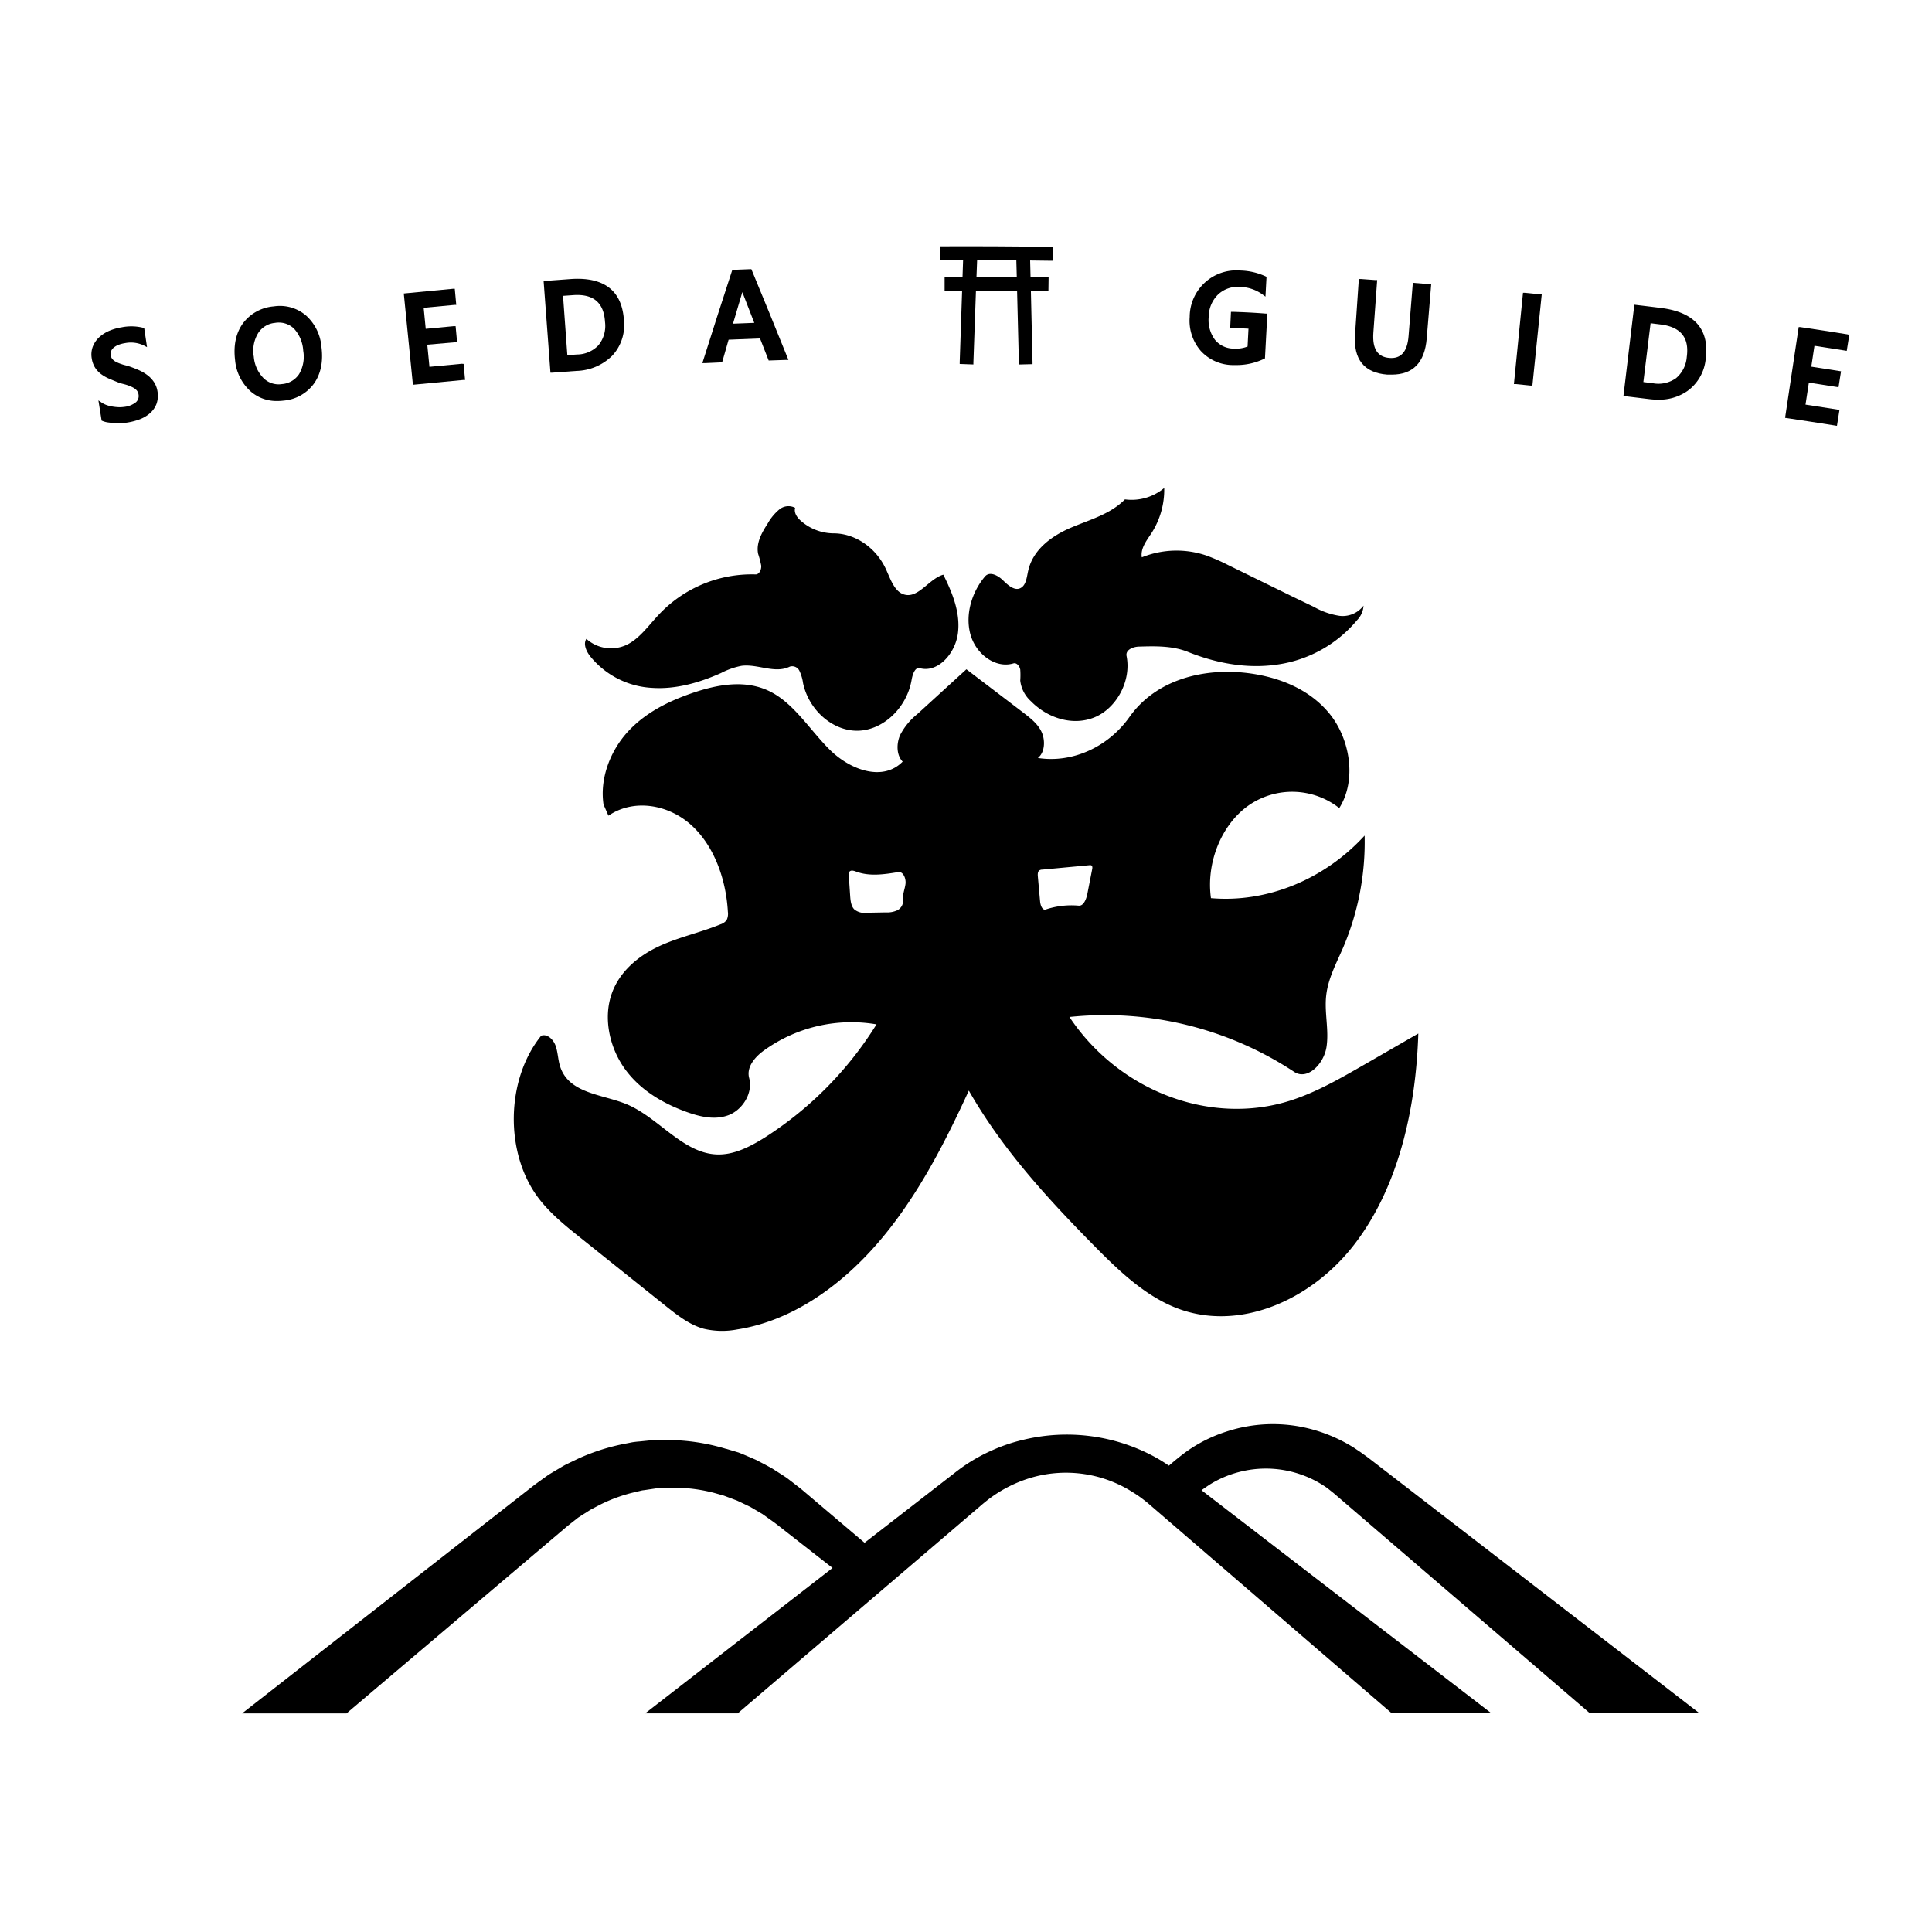 <svg xmlns="http://www.w3.org/2000/svg" viewBox="0 0 508.05 508.04"><defs><style>.cls-1{fill:none;}</style></defs><g id="レイヤー_2" data-name="レイヤー 2"><g id="logo"><g id="title"><path d="M40.49,100.48a7.57,7.57,0,0,0-1.66-1.78,11.55,11.55,0,0,0-2.17-1.3c-.79-.36-1.63-.69-2.52-1S32.6,96,32,95.77a9.19,9.19,0,0,1-1.55-.64,3,3,0,0,1-.93-.74,2.18,2.18,0,0,1-.42-1,1.81,1.81,0,0,1,.15-1.15,2.72,2.72,0,0,1,.79-.94,4.45,4.45,0,0,1,1.28-.68,8.28,8.28,0,0,1,1.56-.39,7.9,7.9,0,0,1,4.91.6l.87.45-.74-5-.3-.09A12.82,12.82,0,0,0,32,86.07a13.72,13.72,0,0,0-3.16.88,9.35,9.35,0,0,0-2.67,1.66,6.68,6.68,0,0,0-1.73,2.44,5.89,5.89,0,0,0-.32,3.18,6.43,6.43,0,0,0,.85,2.4,6.62,6.62,0,0,0,1.55,1.7,10.12,10.12,0,0,0,2.06,1.2c.75.33,1.55.65,2.41,1s1.49.43,2.16.64a11,11,0,0,1,1.7.67,3.79,3.79,0,0,1,1.1.81,2.14,2.14,0,0,1,.48,1.1,2.19,2.19,0,0,1-.66,2A5.92,5.92,0,0,1,32.65,107a8.92,8.92,0,0,1-1.42.08,12.75,12.75,0,0,1-1.6-.16,8.67,8.67,0,0,1-1.54-.38,6.42,6.42,0,0,1-1.26-.61l-.95-.64.84,5.31.25.11a5.8,5.8,0,0,0,1.46.38c.55.08,1.14.13,1.75.16H31c.33,0,.65,0,1,0,.57,0,1.06-.07,1.46-.13a16.49,16.49,0,0,0,3.27-.85,9.08,9.08,0,0,0,2.68-1.58,6.28,6.28,0,0,0,1.72-2.42,6.47,6.47,0,0,0,.29-3.3A6.23,6.23,0,0,0,40.49,100.48Z"/><path d="M80.51,83A10.56,10.56,0,0,0,72,80.57a11.2,11.2,0,0,0-8.18,4.55c-1.81,2.55-2.46,5.78-2,9.59A12.53,12.53,0,0,0,66,103a10.37,10.37,0,0,0,6.9,2.45,14.58,14.58,0,0,0,1.72-.11,11,11,0,0,0,7.92-4.44c1.8-2.52,2.49-5.75,2-9.6A12.5,12.5,0,0,0,80.51,83ZM78.64,98.39A5.92,5.92,0,0,1,74.13,101a5.61,5.61,0,0,1-4.85-1.58,9.08,9.08,0,0,1-2.54-5.62,8.91,8.91,0,0,1,1.09-6.11,5.86,5.86,0,0,1,4.46-2.78,5.77,5.77,0,0,1,5,1.49,9.38,9.38,0,0,1,2.45,5.84A9,9,0,0,1,78.64,98.39Z"/><path d="M121.41,95.66c-2.83.26-5.66.52-8.48.8l-.57-5.82L119.7,90l.5,0-.39-4.23-.49,0-7.37.7-.54-5.53c2.69-.26,5.38-.52,8.07-.76l.5,0-.39-4.24-.5,0q-6.21.57-12.41,1.19l-.5.05,2.4,24,.5-.05q6.36-.63,12.72-1.21l.5,0-.39-4.23Z"/><path d="M160.6,76c-2.35-2.06-5.88-2.94-10.5-2.62l-6.65.49-.5,0L144.75,98l.5,0,6.28-.46a13.85,13.85,0,0,0,9.46-4,11.76,11.76,0,0,0,3.09-9.19C163.86,80.61,162.69,77.82,160.6,76Zm-3.19,14.75a7.83,7.83,0,0,1-5.7,2.47l-2.52.18-1.13-15.6,2.7-.19c2.66-.19,4.72.33,6.09,1.53s2.09,3,2.25,5.54A8.06,8.06,0,0,1,157.41,90.74Z"/><path d="M197.72,71.12l-.14-.33-.34,0-4.32.17h-.35l-.1.33c-2.52,7.69-5.06,15.6-7.56,23.52l-.21.68.71,0,4.12-.19.36,0,.1-.35c.54-1.87,1.07-3.75,1.61-5.62,2.75-.12,5.51-.23,8.26-.33L202,94.46l.13.33h.35l4.14-.14.71,0-.27-.67C204,86.38,200.87,78.7,197.72,71.12Zm-2.51,5.7q1.57,4,3.14,8.08l-5.6.22Z"/><path d="M324.2,82l-.5,0-.2,4.22.5,0c1.44.06,2.87.14,4.31.21l-.24,4.69a8.21,8.21,0,0,1-3.6.55,6.34,6.34,0,0,1-5-2.35,8.7,8.7,0,0,1-1.62-6,8.26,8.26,0,0,1,2.46-5.87,7.53,7.53,0,0,1,5.77-2,10.51,10.51,0,0,1,5.94,2l.75.56.28-5.21-.3-.15a16.81,16.81,0,0,0-6.6-1.51,12.27,12.27,0,0,0-13.3,12.2,12.11,12.11,0,0,0,2.91,8.93,11.55,11.55,0,0,0,8.37,3.73l.92,0a16.71,16.71,0,0,0,7.33-1.63l.26-.13.63-11.78-.5,0C329.94,82.23,327.07,82.09,324.2,82Z"/><path d="M370.4,88.43c-.32,4.07-2,5.93-5,5.7-3.17-.24-4.55-2.42-4.25-6.65l1-13.83-.5,0-3.83-.28-.49,0-1,14.62c-.45,6.52,2.4,10.06,8.47,10.52.42,0,.83,0,1.22,0,5.56,0,8.64-3.19,9.16-9.51l1.18-14.23-4.83-.4Z"/><path d="M401,77l-.5,0-2.39,24,.49,0,3.87.39.5,0,2.46-24-.5,0Z"/><path d="M436.91,81q-3.32-.42-6.64-.81l-.49-.06-2.87,24,.49.06,6.26.76a19.62,19.62,0,0,0,2.38.15,12.93,12.93,0,0,0,7.69-2.28,11.73,11.73,0,0,0,4.81-8.42c.49-3.63-.13-6.58-1.82-8.78C444.81,83.14,441.51,81.59,436.91,81Zm6.66,12.82a8.1,8.1,0,0,1-2.83,5.63,8,8,0,0,1-6.08,1.33l-2.51-.31L434.05,85l2.68.33c2.67.33,4.58,1.24,5.7,2.68S443.9,91.34,443.57,93.84Z"/><path d="M485.78,87.92q-6.16-1-12.34-1.9L473,86l-3.58,23.88.5.07q6.31.94,12.64,1.95l.5.08.66-4.19-.49-.08c-2.81-.45-5.63-.88-8.44-1.31l.88-5.78,7.3,1.13.5.08.66-4.19-.5-.08c-2.44-.39-4.88-.76-7.32-1.14l.83-5.49,8,1.25.49.08.67-4.21Z"/><path d="M247.77,64.77h-.51l0,3.65h6l-.15,4.44H248.4l0,3.65H253l-.63,18.7,0,.5,3.6.13v-.5q.33-9.42.67-18.82,5.42,0,10.82,0,.24,9.42.47,18.83v.5l3.59-.09v-.5q-.21-9.35-.43-18.7l4.11,0h.5l.05-3.65h-.5L271,72.94l-.11-4.44,5.52.07h.5l.05-3.65h-.5C267,64.78,257.3,64.73,247.77,64.77Zm19.61,8.14c-3.53,0-7.06,0-10.6-.06l.17-4.44c3.44,0,6.87,0,10.31,0Z"/></g><path id="mountain" d="M325.65,387.14A28,28,0,0,1,349,391.29l1.7,1.35,67.31,57.82h28.81l-82.18-63.4-4.91-3.78-2-1.44-1.49-1-.08-.06A40.76,40.76,0,0,0,345.49,376a39.17,39.17,0,0,0-23,.46,38.54,38.54,0,0,0-10.37,5.16c-1.75,1.27-3.28,2.54-4.74,3.8l-.16-.11a41.74,41.74,0,0,0-3.7-2.27,48.55,48.55,0,0,0-34.44-4.42,44.49,44.49,0,0,0-7.93,2.65,45.79,45.79,0,0,0-7.31,4c-1.15.77-2.29,1.65-3.27,2.42l-23.22,18L211,391.83c-.52-.43-1.06-.85-1.61-1.27l-.9-.7-1.21-.93c-.38-.3-.74-.53-1.06-.74l-.46-.3-2.61-1.67-.15-.09c-.6-.34-1.22-.66-1.83-1l-1-.52-1.38-.72-1.69-.73-1-.43c-.64-.27-1.28-.54-1.93-.78L191,381l-.08,0a53.88,53.88,0,0,0-13-2.26l-1.5-.08a10.24,10.24,0,0,0-1.35,0h-.52l-3.14.07-3.36.34-.11,0-.51.05c-.4.05-.8.09-1.21.16l-1.46.29a54.45,54.45,0,0,0-12.71,4l-3,1.44c-.73.36-1.38.75-2,1.13l-.93.54-1.33.8a12.62,12.62,0,0,0-1.08.72l-.4.28-2.65,1.91-77,60.17H91.12l58.14-49.3,2-1.57a6,6,0,0,0,.49-.39c.13-.1.25-.2.45-.33l1.08-.7,1-.62c.43-.28.83-.54,1.16-.73l2.36-1.24a41.06,41.06,0,0,1,9.51-3.38l1.4-.34a4.67,4.67,0,0,1,.52-.08l.63-.09,2.55-.38,2.53-.15.64-.05a4.47,4.47,0,0,1,.47,0l1.54,0h.07a42.26,42.26,0,0,1,10.06,1.35l2.53.71c.52.18,1,.38,1.55.57l2.06.78,1.1.52,1.05.5,1.33.64,2.28,1.34.52.31a3.85,3.85,0,0,1,.4.24l1.19.85.9.64c.44.31.88.62,1.3.94l15,11.72-49.27,38.23H194l63.48-54.25c.91-.79,1.7-1.45,2.58-2.12a34.86,34.86,0,0,1,11.42-5.69A32.66,32.66,0,0,1,298,392.48a29.65,29.65,0,0,1,2.71,1.88c.7.52,1.36,1.09,2.12,1.75l63.07,54.35h26.19l-76.13-58.58c.72-.53,1.43-1,2.11-1.46A27.64,27.64,0,0,1,325.65,387.14Z"/><path d="M266.49,174.45c.83-.25,1.62.67,1.8,1.62a20,20,0,0,1,0,2.9,8.63,8.63,0,0,0,2.8,5.42c4.46,4.54,11.11,6.57,16.78,4.22s9.69-9.49,8.38-16.1c-.33-1.65,1.74-2.44,3.25-2.48,4.35-.13,8.82-.24,12.92,1.41,7.48,3,15.55,4.48,23.44,3.32a33.37,33.37,0,0,0,21-11.67,5.92,5.92,0,0,0,1.7-3.82,6.87,6.87,0,0,1-6.33,2.67,19.52,19.52,0,0,1-6.69-2.34L340.13,157l-2.79-1.37-14.3-7a50.94,50.94,0,0,0-5.78-2.54,24.39,24.39,0,0,0-17,.47c-.4-2.37,1.3-4.46,2.57-6.41a21.14,21.14,0,0,0,3.32-11.83,13.34,13.34,0,0,1-10.33,3c-3.91,3.95-9.28,5.34-14.2,7.44s-10,5.66-11.26,11.4c-.36,1.62-.53,3.6-1.84,4.39-1.58,1-3.39-.59-4.73-1.91s-3.52-2.5-4.77-1.05c-3.39,4-5.26,9.87-3.86,15.13S261.76,175.88,266.49,174.45Z"/><path d="M171.57,180.89c6.16.4,12.3-1.35,18.05-3.91a19.77,19.77,0,0,1,5.37-1.89c4.26-.56,8.77,2.15,12.7.21a2.11,2.11,0,0,1,2.56,1.17,11.21,11.21,0,0,1,.93,3.19c1.56,7.21,7.94,12.69,14.54,12.49s12.74-6.05,14-13.34c.25-1.46.9-3.45,2.18-3.1,4.7,1.28,9.3-3.79,10-9.18s-1.47-10.68-3.84-15.41c-3.77,1.06-6.59,6.35-10.33,5.2-2.6-.79-3.6-4.2-4.86-6.87-2.63-5.54-8.11-9.22-13.7-9.2a13.1,13.1,0,0,1-8.52-3.25c-1-.84-1.93-2.14-1.56-3.46a3.77,3.77,0,0,0-4.19.46,13.11,13.11,0,0,0-3,3.63c-1.52,2.36-3.12,5.12-2.54,8a24,24,0,0,1,.81,3.1c.09,1.08-.53,2.36-1.49,2.32A33.5,33.5,0,0,0,173,161.89c-2.6,2.79-4.94,6.13-8.26,7.7A9.69,9.69,0,0,1,154.2,168c-.9,1.37,0,3.3,1,4.58A22.44,22.44,0,0,0,171.57,180.89Z"/><path d="M358.7,280c-6.24,3.59-12.52,7.2-19.25,9.37-21,6.77-45.19-2.37-58.22-21.94a90.26,90.26,0,0,1,59.12,14.45c3.47,2.26,7.77-2.08,8.47-6.53s-.57-9-.08-13.51,2.66-8.49,4.42-12.56a70.73,70.73,0,0,0,5.69-29.55c-10.6,11.58-25.71,17.73-40.41,16.45-1.31-9.35,2.77-19.38,9.93-24.4a20.05,20.05,0,0,1,23.81.72c4.66-7.35,2.85-18.18-2.55-24.81S336.08,178,328.12,177c-11.31-1.4-24,1.51-31.1,11.53-5.65,8-15.15,12.21-24.1,10.79,1.84-1.42,2-4.58,1-6.79s-3-3.71-4.8-5.11L254.13,176l-12.9,11.78a17.11,17.11,0,0,0-4.52,5.5c-1,2.26-1,5.29.66,7-5.23,5.35-13.8,2.16-19.1-3.06s-9.44-12.27-15.9-15.44-13.88-1.77-20.59.56c-6.06,2.11-12.05,5.07-16.61,10s-7.51,12.21-6.46,19.23l1.29,2.93c6.63-4.52,15.67-3,21.7,2.4s9.22,14.19,9.71,22.88a3.83,3.83,0,0,1-.31,2.13,3.14,3.14,0,0,1-1.62,1.15c-5.33,2.19-11,3.36-16.23,5.8s-10.28,6.48-12.38,12.42c-2.35,6.64-.46,14.51,3.59,20s9.95,8.89,16,11.09c3.59,1.3,7.52,2.23,11.11.88s6.51-5.72,5.43-9.79c-.78-2.94,1.67-5.66,4-7.3a39.26,39.26,0,0,1,29.49-6.79,94.38,94.38,0,0,1-29.32,29.72c-4,2.51-8.32,4.72-12.86,4.48-8.94-.46-15.33-9.91-23.75-13.29-6.37-2.56-15.09-2.76-17.3-9.94-.54-1.74-.55-3.65-1.16-5.35s-2.24-3.22-3.79-2.63c-9.33,11.53-9.64,30.91-.67,42.74,3.06,4,6.95,7.16,10.8,10.23l22.5,18c3.13,2.5,6.36,5.05,10.09,6.08a21,21,0,0,0,8.87.18c14.18-2.21,27-11.22,37-22.8s17.31-25.68,23.87-40c8.74,15.31,20.49,28.13,32.49,40.33,6.55,6.67,13.43,13.34,21.75,16.7,16.54,6.66,35.89-1.78,47.34-16.84s16-35.43,16.62-55.2ZM238.12,232.4c-.17,1.43-.83,2.82-.64,4.25a2.81,2.81,0,0,1-1.52,2.73,6.44,6.44,0,0,1-3,.55l-5,.09a4.25,4.25,0,0,1-3.31-.88c-.86-.88-1-2.31-1.09-3.6l-.36-5.36a1.72,1.72,0,0,1,.08-.79c.3-.65,1.15-.46,1.76-.22,3.56,1.36,7.45.77,11.17.16C237.5,229.12,238.28,231,238.12,232.4Zm35.39,4.65c-.2-2.18-.39-4.36-.59-6.54-.05-.57-.06-1.25.35-1.59a1.3,1.3,0,0,1,.79-.24l12.44-1.16a.77.77,0,0,1,.52.07c.29.2.25.68.18,1l-1.26,6.45c-.29,1.44-1,3.24-2.27,3.12a21.41,21.41,0,0,0-8.66,1C274.12,239.48,273.6,238.09,273.51,237.05Z"/><path class="cls-1" d="M0,0V508H508.05V0Z"/></g></g></svg>